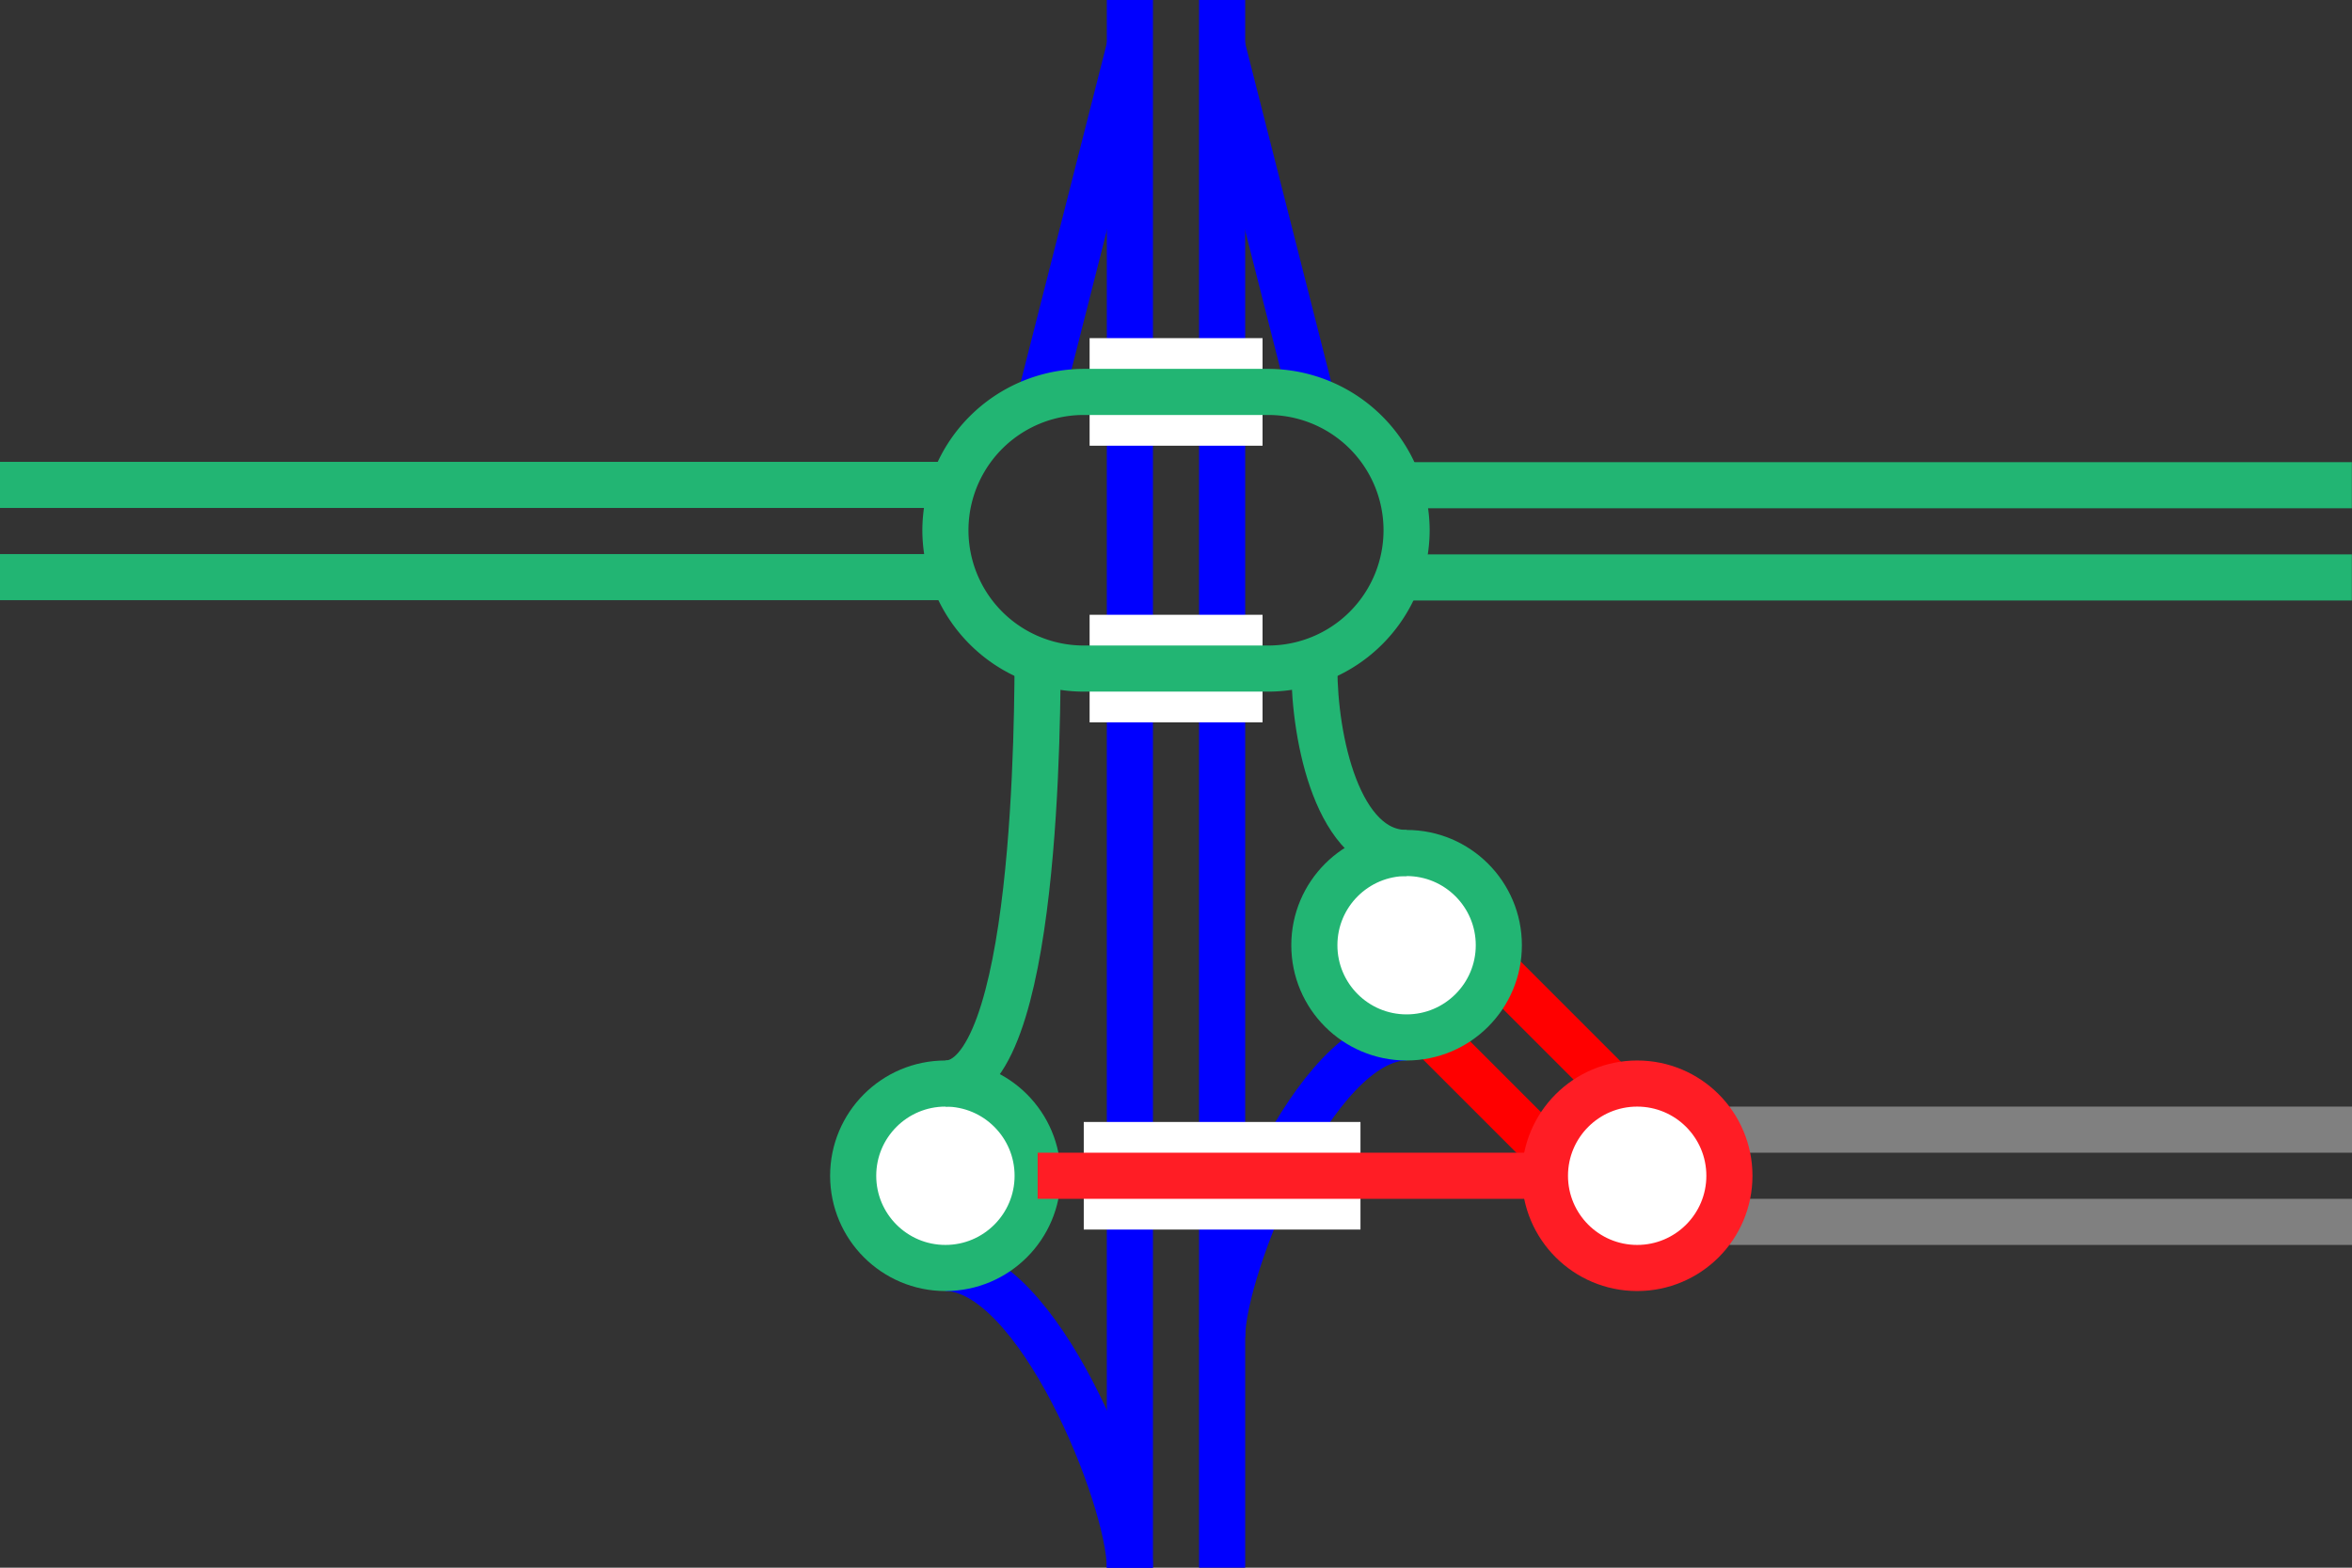 <svg viewBox="0 0 153 102" xmlns="http://www.w3.org/2000/svg"><rect x="0" y="0" width="153" height="102" fill="#333333" stroke="none"/><path d="m79.5 0v102" fill="none" stroke="#00f" stroke-miterlimit="10" stroke-width="3"/><path d="m73.5 0v102" fill="none" stroke="#00f" stroke-miterlimit="10" stroke-width="3"/><path d="m0 32.96h3v3h-3z" fill="none"/><path d="m150 33.04h3v3h-3z" fill="none"/><g stroke-miterlimit="10"><path d="m91.5 67.5c-6 0-12 15-12 19.5" fill="none" stroke="#00f" stroke-width="3"/><path d="m61.5 82.5c6 0 12 15 12 19.5" fill="none" stroke="#00f" stroke-width="3"/><path d="m153 79.5h-40.5" fill="none" stroke="#808080" stroke-width="3"/><path d="m153 73.5h-40.5" fill="none" stroke="#808080" stroke-width="3"/><path d="m93.13 67.37 9.71 9.71" fill="none" stroke="#f00" stroke-width="3"/><path d="m97.37 63.13 9.71 9.71" fill="none" stroke="#f00" stroke-width="3"/><circle cx="91.5" cy="61.5" fill="#fff" r="6" stroke="#22b573" stroke-width="3"/><circle cx="61.5" cy="76.5" fill="#fff" r="6" stroke="#22b573" stroke-width="3"/><path d="m91.5 55.5c-4.5 0-6-7.5-6-12" fill="none" stroke="#22b573" stroke-width="3"/><path d="m61.5 70.5c6 0 6-24 6-28.5" fill="none" stroke="#22b573" stroke-width="3"/><circle cx="106.5" cy="76.5" fill="#fff" r="6" stroke="#ff1d25" stroke-width="3"/><path d="m70.5 76.5h18" fill="#fff" stroke="#fff" stroke-width="7"/><path d="m67.5 76.5h33" fill="#fff" stroke="#ff1d25" stroke-width="3"/><path d="m79.5 3 6 23.63" fill="none" stroke="#00f" stroke-width="3"/><path d="m73.5 3-6 23.62" fill="none" stroke="#00f" stroke-width="3"/><path d="m82.13 25.5h-11.25" fill="none" stroke="#fff" stroke-width="7"/><path d="m70.88 43.5h11.25" fill="none" stroke="#fff" stroke-width="7"/><path d="m152.99 37.57h-61.88" fill="none" stroke="#22b573" stroke-width="3"/><path d="m152.99 31.57h-61.88" fill="none" stroke="#22b573" stroke-width="3"/><path d="m0 37.55h61.87" fill="none" stroke="#22b573" stroke-width="3"/><path d="m0 31.55h61.87" fill="none" stroke="#22b573" stroke-width="3"/></g><path d="m82.5 27a7.5 7.5 0 0 1 0 15h-12a7.5 7.5 0 0 1 0-15zm0-3h-12a10.53 10.53 0 0 0 -10.5 10.5 10.52 10.52 0 0 0 10.5 10.5h12a10.52 10.52 0 0 0 10.5-10.5 10.53 10.53 0 0 0 -10.5-10.5z" fill="#22b573"/></svg>